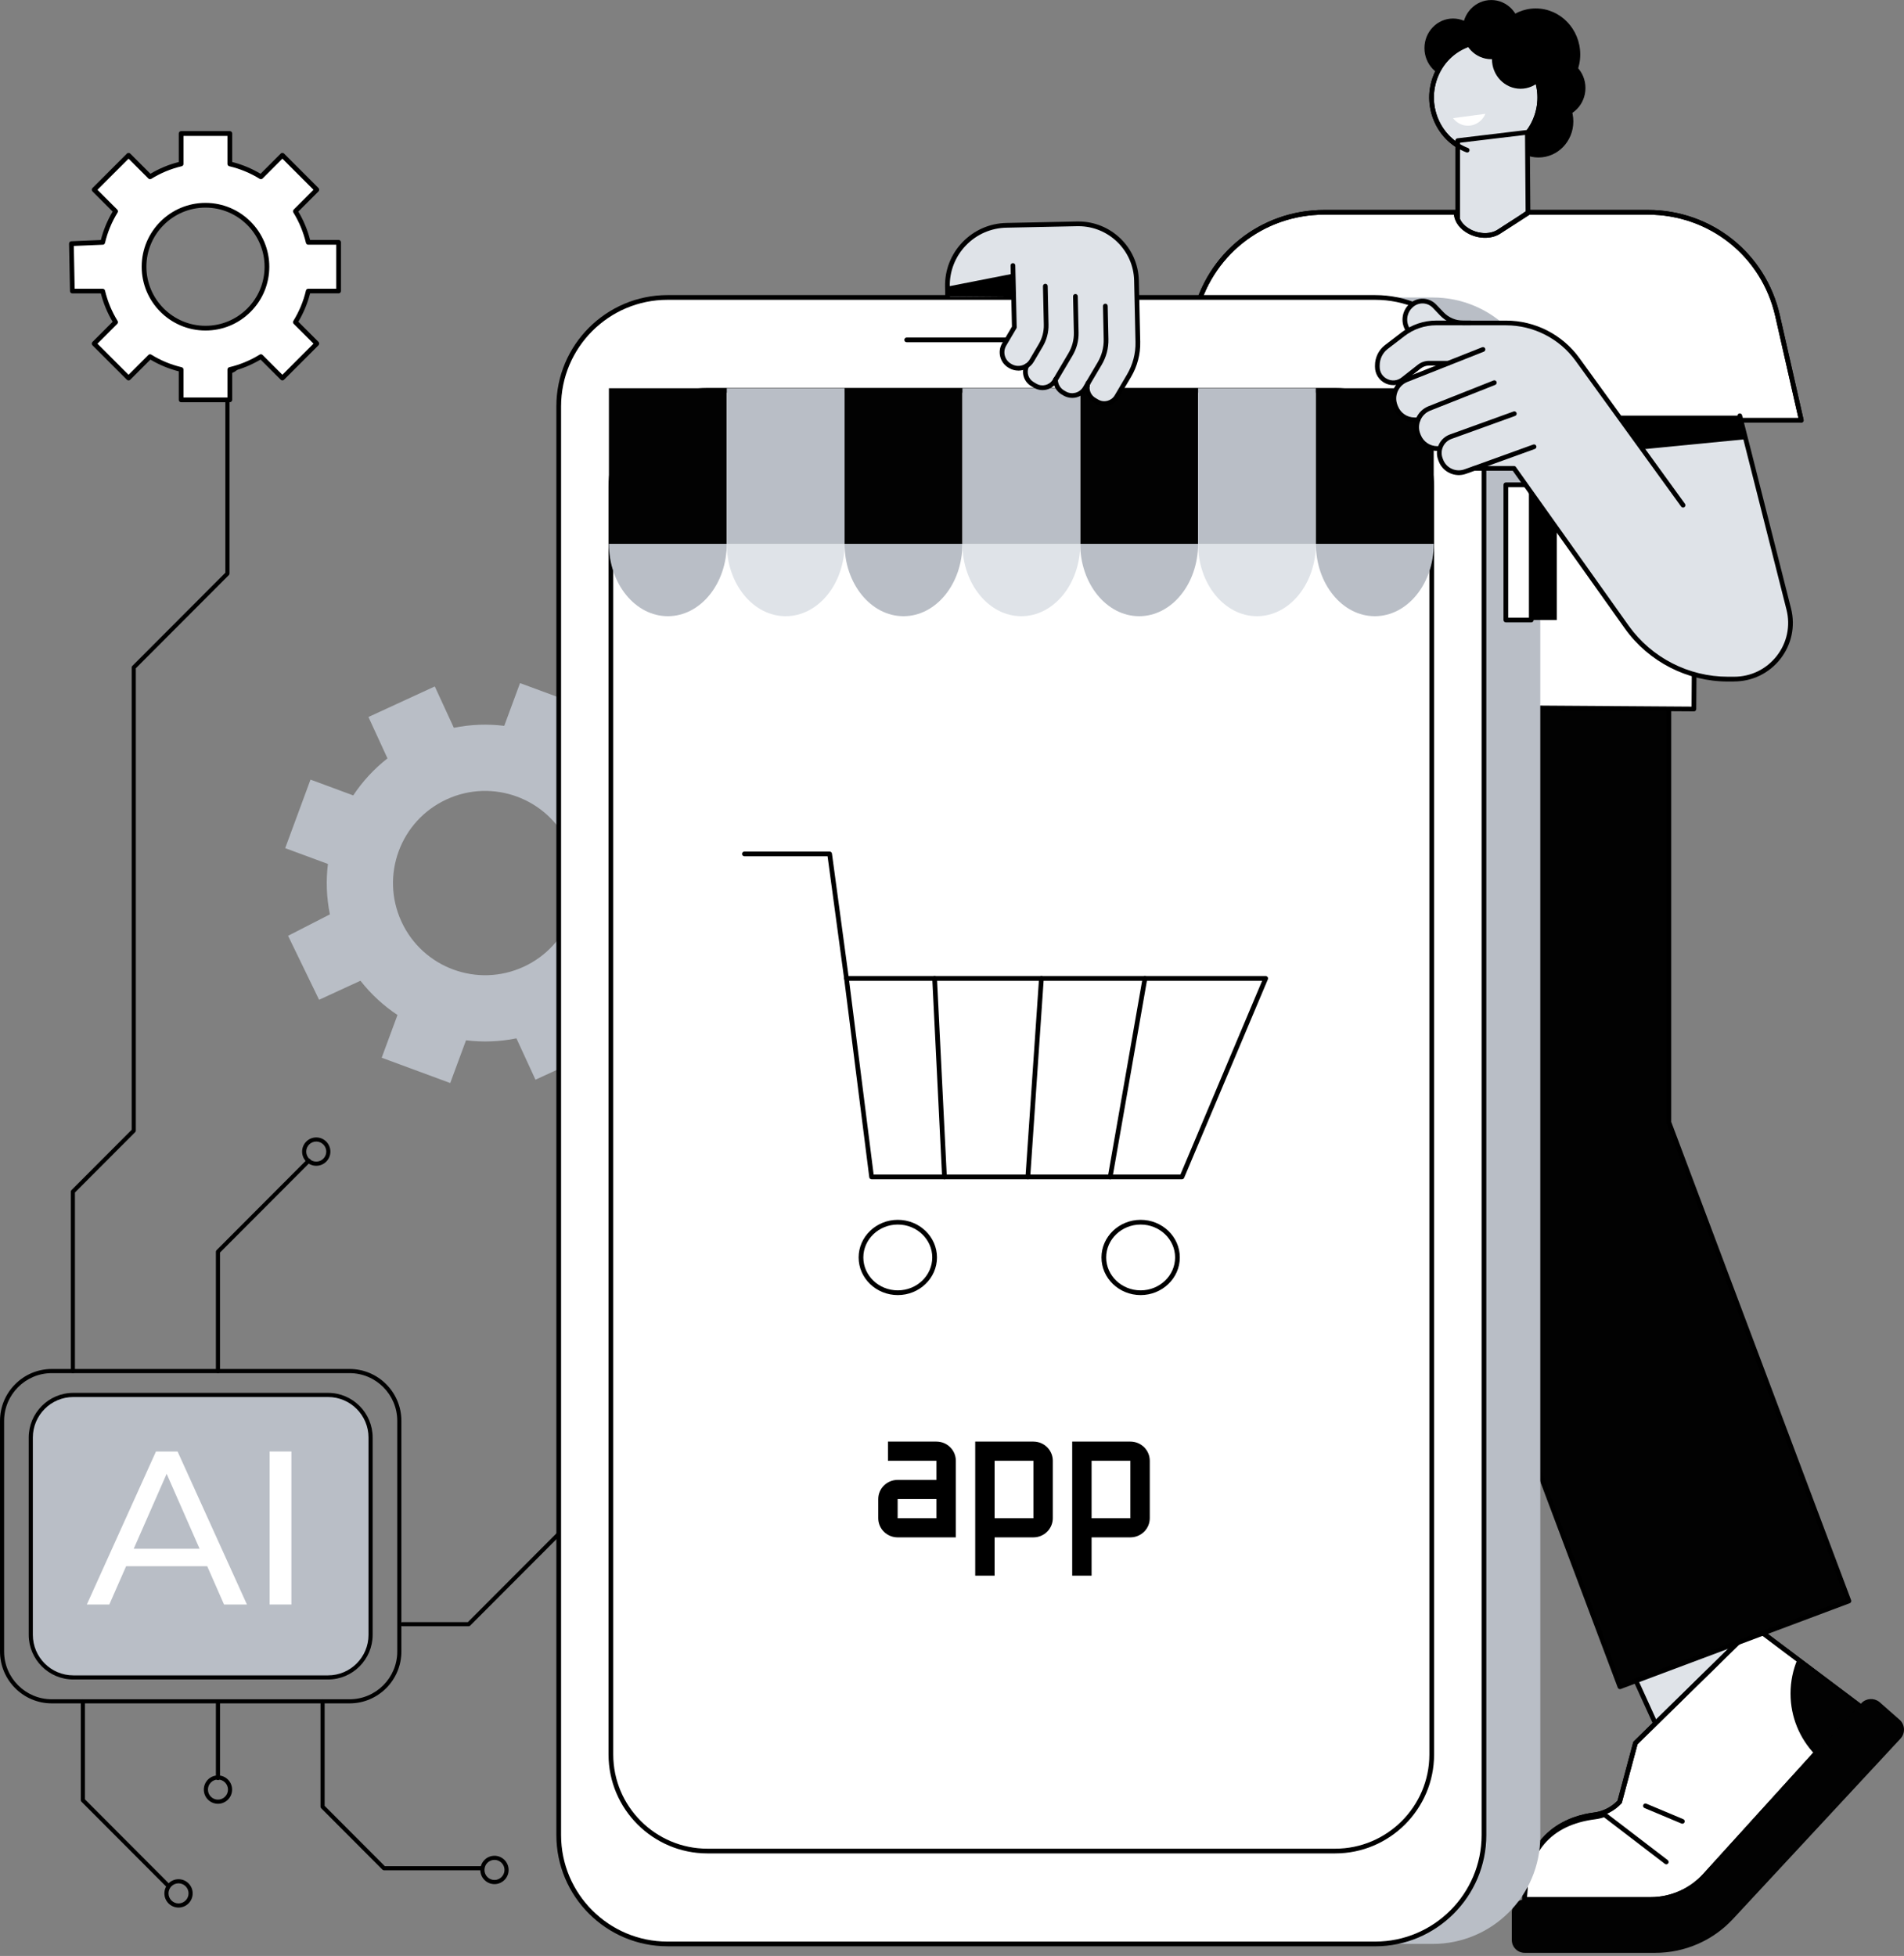 <svg width="368" height="378" viewBox="0 0 368 378" fill="none" xmlns="http://www.w3.org/2000/svg">
<rect x="0" y="0" width="368" height="378" fill="#808080" stroke="none"/>
<g clip-path="url(#clip0_217_1391)">
<path d="M63.408 269.584H14.171C9.632 269.584 5.953 273.271 5.953 277.819V315.937C5.953 320.485 9.632 324.172 14.171 324.172H63.408C67.947 324.172 71.626 320.485 71.626 315.937V277.819C71.626 273.271 67.947 269.584 63.408 269.584Z" fill="#B9BEC6"/>
<path d="M63.409 324.57H14.167C9.416 324.57 5.552 320.698 5.552 315.937V277.815C5.552 273.053 9.416 269.181 14.167 269.181H63.409C68.16 269.181 72.024 273.053 72.024 277.815V315.937C72.024 320.698 68.16 324.57 63.409 324.57ZM14.167 269.983C9.857 269.983 6.348 273.496 6.348 277.819V315.941C6.348 320.26 9.854 323.777 14.167 323.777H63.409C67.718 323.777 71.228 320.264 71.228 315.941V277.819C71.228 273.5 67.722 269.983 63.409 269.983H14.167Z" fill="black"/>
<path d="M67.575 329.188H10.004C4.489 329.188 0 324.69 0 319.163V274.592C0 269.066 4.489 264.567 10.004 264.567H67.575C73.09 264.567 77.579 269.066 77.579 274.592V319.163C77.579 324.69 73.09 329.188 67.575 329.188ZM10.004 265.369C4.927 265.369 0.796 269.508 0.796 274.596V319.167C0.796 324.255 4.927 328.395 10.004 328.395H67.575C72.653 328.395 76.783 324.255 76.783 319.167V274.596C76.783 269.508 72.653 265.369 67.575 265.369H10.004Z" fill="black"/>
<path d="M40.053 302.686H24.374L21.127 310.079H16.785L30.148 280.51H34.322L47.725 310.079H43.3L40.053 302.686ZM38.577 299.308L32.209 284.821L25.846 299.308H38.577Z" fill="white"/>
<path d="M52.106 280.51H56.321V310.079H52.106V280.51Z" fill="white"/>
<path d="M32.572 364.886C32.468 364.886 32.369 364.846 32.289 364.77L15.735 348.182C15.659 348.106 15.619 348.006 15.619 347.898V328.789C15.619 328.57 15.798 328.391 16.017 328.391C16.236 328.391 16.415 328.57 16.415 328.789V347.731L32.854 364.204C33.009 364.36 33.009 364.611 32.854 364.766C32.775 364.846 32.675 364.882 32.572 364.882V364.886Z" fill="black"/>
<path d="M42.127 344.018C41.908 344.018 41.728 343.839 41.728 343.62V328.789C41.728 328.57 41.908 328.391 42.127 328.391C42.345 328.391 42.524 328.57 42.524 328.789V343.62C42.524 343.839 42.345 344.018 42.127 344.018Z" fill="black"/>
<path d="M93.234 361.445H74.209C74.101 361.445 74.002 361.401 73.926 361.329L62.064 349.442C61.988 349.366 61.948 349.266 61.948 349.159V328.789C61.948 328.57 62.127 328.391 62.346 328.391C62.565 328.391 62.744 328.57 62.744 328.789V348.991L74.376 360.647H93.234C93.453 360.647 93.632 360.827 93.632 361.046C93.632 361.265 93.453 361.445 93.234 361.445Z" fill="black"/>
<path d="M90.592 314.282H77.79C77.572 314.282 77.393 314.103 77.393 313.883C77.393 313.664 77.572 313.485 77.79 313.485H90.429L113.192 290.675C113.347 290.519 113.597 290.519 113.753 290.675C113.908 290.831 113.908 291.082 113.753 291.237L90.875 314.163C90.799 314.238 90.7 314.278 90.592 314.278V314.282Z" fill="black"/>
<path d="M14.084 265.369C13.865 265.369 13.685 265.19 13.685 264.97V230.293C13.685 230.186 13.729 230.086 13.801 230.01L25.453 218.334V128.99C25.453 128.882 25.497 128.782 25.568 128.706L43.559 110.678V71.75C43.559 71.531 43.738 71.351 43.957 71.351C44.176 71.351 44.355 71.531 44.355 71.75V110.846C44.355 110.953 44.311 111.053 44.24 111.129L26.249 129.157V218.506C26.249 218.613 26.205 218.713 26.133 218.789L14.481 230.465V264.974C14.481 265.194 14.302 265.373 14.084 265.373V265.369Z" fill="black"/>
<path d="M34.506 368.65C32.998 368.65 31.773 367.422 31.773 365.911C31.773 364.4 32.998 363.171 34.506 363.171C36.014 363.171 37.24 364.4 37.24 365.911C37.24 367.422 36.014 368.65 34.506 368.65ZM34.506 363.965C33.436 363.965 32.568 364.838 32.568 365.907C32.568 366.976 33.44 367.849 34.506 367.849C35.573 367.849 36.444 366.976 36.444 365.907C36.444 364.838 35.573 363.965 34.506 363.965Z" fill="black"/>
<path d="M42.126 348.592C40.618 348.592 39.393 347.364 39.393 345.853C39.393 344.341 40.618 343.113 42.126 343.113C43.635 343.113 44.86 344.341 44.86 345.853C44.86 347.364 43.635 348.592 42.126 348.592ZM42.126 343.907C41.056 343.907 40.188 344.78 40.188 345.849C40.188 346.918 41.06 347.791 42.126 347.791C43.193 347.791 44.064 346.918 44.064 345.849C44.064 344.78 43.193 343.907 42.126 343.907Z" fill="black"/>
<path d="M95.571 364.12C94.063 364.12 92.837 362.892 92.837 361.381C92.837 359.87 94.063 358.641 95.571 358.641C97.079 358.641 98.305 359.87 98.305 361.381C98.305 362.892 97.079 364.12 95.571 364.12ZM95.571 359.435C94.5 359.435 93.633 360.308 93.633 361.377C93.633 362.446 94.504 363.319 95.571 363.319C96.637 363.319 97.509 362.446 97.509 361.377C97.509 360.308 96.637 359.435 95.571 359.435Z" fill="black"/>
<path d="M115.177 291.983C113.669 291.983 112.443 290.755 112.443 289.243C112.443 287.732 113.669 286.504 115.177 286.504C116.685 286.504 117.911 287.732 117.911 289.243C117.911 290.755 116.685 291.983 115.177 291.983ZM115.177 287.297C114.107 287.297 113.239 288.171 113.239 289.239C113.239 290.308 114.111 291.181 115.177 291.181C116.244 291.181 117.115 290.308 117.115 289.239C117.115 288.171 116.244 287.297 115.177 287.297Z" fill="black"/>
<path d="M61.124 225.296C59.616 225.296 58.391 224.068 58.391 222.557C58.391 221.046 59.616 219.817 61.124 219.817C62.633 219.817 63.858 221.046 63.858 222.557C63.858 224.068 62.633 225.296 61.124 225.296ZM61.124 220.611C60.054 220.611 59.187 221.484 59.187 222.553C59.187 223.622 60.058 224.495 61.124 224.495C62.191 224.495 63.062 223.622 63.062 222.553C63.062 221.484 62.191 220.611 61.124 220.611Z" fill="black"/>
<path d="M43.958 72.221C42.449 72.221 41.224 70.992 41.224 69.481C41.224 67.97 42.449 66.742 43.958 66.742C45.466 66.742 46.691 67.97 46.691 69.481C46.691 70.992 45.466 72.221 43.958 72.221ZM43.958 67.535C42.887 67.535 42.02 68.408 42.02 69.477C42.02 70.546 42.891 71.419 43.958 71.419C45.024 71.419 45.895 70.546 45.895 69.477C45.895 68.408 45.024 67.535 43.958 67.535Z" fill="black"/>
<path d="M42.127 265.369C41.908 265.369 41.728 265.189 41.728 264.97V241.901C41.728 241.794 41.772 241.694 41.844 241.618L59.393 224.032C59.548 223.877 59.799 223.877 59.954 224.032C60.109 224.188 60.109 224.439 59.954 224.595L42.52 242.065V264.97C42.52 265.189 42.341 265.369 42.123 265.369H42.127Z" fill="black"/>
</g>
<path d="M131.766 160.929L125.857 148.105L117.863 151.786C115.817 149.171 113.394 146.952 110.706 145.166L113.758 136.907L100.511 132.014L97.459 140.273C94.257 139.882 90.968 139.991 87.716 140.652L84.035 132.657L71.212 138.565L74.892 146.56C72.278 148.606 70.059 151.029 68.273 153.717L60.014 150.665L55.122 163.913L63.381 166.965C62.989 170.167 63.099 173.452 63.759 176.709L55.678 180.85L61.673 193.214L69.667 189.533C71.713 192.148 74.136 194.367 76.824 196.153L73.772 204.412L87.019 209.305L90.071 201.045C93.273 201.437 96.558 201.328 99.814 200.667L103.495 208.662L116.319 202.754L112.638 194.759C115.253 192.713 117.471 190.29 119.257 187.602L127.516 190.654L132.408 177.406L124.149 174.354C124.541 171.151 124.432 167.867 123.771 164.61L131.766 160.929ZM101.213 186.832C92.28 190.946 81.707 187.041 77.594 178.108C73.48 169.174 77.384 158.601 86.317 154.487C95.25 150.373 105.823 154.277 109.936 163.211C114.05 172.145 110.146 182.718 101.213 186.832Z" fill="#B9BEC6"/>
<path d="M65.451 56.254V46.838H59.579C59.069 44.683 58.222 42.66 57.088 40.829L61.237 36.679L54.578 30.018L50.428 34.169C48.596 33.039 46.574 32.187 44.419 31.677V25.804H35.003V31.677C32.849 32.187 30.826 33.034 28.995 34.169L24.845 30.018L18.185 36.679L22.335 40.829C21.205 42.66 20.353 44.683 19.843 46.838L13.789 47.093L13.971 56.254H19.843C20.353 58.409 21.201 60.432 22.335 62.263L18.185 66.413L24.845 73.073L28.995 68.923C30.826 70.053 32.849 70.905 35.003 71.415V77.287H44.419V71.415C46.574 70.905 48.596 70.058 50.428 68.923L54.578 73.073L61.237 66.413L57.088 62.263C58.217 60.432 59.069 58.409 59.579 56.254H65.451ZM39.718 63.42C33.158 63.42 27.842 58.104 27.842 51.544C27.842 44.984 33.158 39.667 39.718 39.667C46.278 39.667 51.594 44.984 51.594 51.544C51.594 58.104 46.278 63.42 39.718 63.42Z" fill="white"/>
<path d="M44.422 77.734H35.006C34.756 77.734 34.551 77.529 34.551 77.278V71.766C32.624 71.274 30.784 70.513 29.071 69.493L25.171 73.392C24.994 73.57 24.707 73.57 24.529 73.392L17.869 66.732C17.783 66.645 17.737 66.531 17.737 66.409C17.737 66.285 17.787 66.172 17.869 66.085L21.769 62.185C20.748 60.472 19.988 58.632 19.495 56.705H13.983C13.738 56.705 13.533 56.505 13.528 56.259L13.346 47.093C13.341 46.847 13.533 46.637 13.783 46.628L19.491 46.386C19.983 44.455 20.744 42.61 21.769 40.888L17.869 36.988C17.783 36.902 17.737 36.788 17.737 36.665C17.737 36.542 17.787 36.428 17.869 36.341L24.529 29.681C24.702 29.508 25.003 29.508 25.171 29.681L29.071 33.581C30.784 32.56 32.624 31.799 34.551 31.308V25.795C34.551 25.545 34.756 25.34 35.006 25.34H44.422C44.673 25.34 44.878 25.545 44.878 25.795V31.308C46.805 31.799 48.645 32.56 50.358 33.581L54.257 29.681C54.43 29.508 54.731 29.508 54.9 29.681L61.559 36.341C61.646 36.428 61.692 36.542 61.692 36.665C61.692 36.788 61.642 36.902 61.559 36.988L57.66 40.888C58.681 42.601 59.441 44.441 59.933 46.368H65.445C65.696 46.368 65.901 46.573 65.901 46.824V56.24C65.901 56.491 65.696 56.696 65.445 56.696H59.933C59.441 58.623 58.681 60.463 57.66 62.176L61.559 66.076C61.646 66.162 61.692 66.276 61.692 66.399C61.692 66.522 61.642 66.636 61.559 66.723L54.9 73.383C54.722 73.561 54.435 73.561 54.257 73.383L50.358 69.484C48.641 70.504 46.8 71.265 44.878 71.757V77.269C44.878 77.52 44.673 77.725 44.422 77.725V77.734ZM35.462 76.823H43.967V71.406C43.967 71.196 44.113 71.01 44.318 70.964C46.39 70.477 48.367 69.657 50.189 68.531C50.367 68.422 50.599 68.449 50.75 68.595L54.581 72.426L60.594 66.413L56.763 62.582C56.612 62.431 56.585 62.199 56.699 62.021C57.824 60.199 58.644 58.227 59.132 56.149C59.182 55.944 59.364 55.798 59.573 55.798H64.99V47.293H59.573C59.364 47.293 59.177 47.147 59.132 46.942C58.639 44.865 57.824 42.892 56.699 41.07C56.59 40.892 56.617 40.66 56.763 40.51L60.594 36.678L54.581 30.665L50.75 34.496C50.599 34.647 50.367 34.674 50.189 34.56C48.372 33.435 46.395 32.615 44.318 32.127C44.113 32.077 43.967 31.895 43.967 31.686V26.269H35.462V31.686C35.462 31.895 35.316 32.082 35.111 32.127C33.034 32.62 31.061 33.435 29.239 34.56C29.057 34.674 28.825 34.647 28.679 34.496L24.848 30.665L18.835 36.678L22.666 40.51C22.816 40.66 22.844 40.892 22.73 41.07C21.605 42.892 20.785 44.865 20.297 46.942C20.252 47.143 20.079 47.284 19.874 47.293L14.266 47.53L14.43 55.803H19.855C20.065 55.803 20.252 55.949 20.297 56.154C20.789 58.231 21.605 60.204 22.73 62.026C22.839 62.204 22.812 62.436 22.666 62.586L18.835 66.418L24.848 72.431L28.679 68.6C28.829 68.449 29.062 68.422 29.239 68.536C31.061 69.661 33.034 70.481 35.111 70.969C35.316 71.019 35.462 71.201 35.462 71.41V76.827V76.823ZM39.717 63.876C32.916 63.876 27.385 58.345 27.385 51.544C27.385 44.742 32.916 39.211 39.717 39.211C46.518 39.211 52.048 44.742 52.048 51.544C52.048 54.837 50.763 57.935 48.436 60.263C46.108 62.591 43.01 63.876 39.717 63.876ZM39.717 40.123C33.421 40.123 28.296 45.248 28.296 51.544C28.296 57.839 33.421 62.964 39.717 62.964C42.769 62.964 45.634 61.775 47.793 59.621C49.948 57.461 51.137 54.596 51.137 51.544C51.137 45.248 46.012 40.123 39.717 40.123Z" fill="black"/>
<path d="M280.84 15.017C283.892 15.017 286.366 12.457 286.366 9.299C286.366 6.142 283.892 3.582 280.84 3.582C277.788 3.582 275.314 6.142 275.314 9.299C275.314 12.457 277.788 15.017 280.84 15.017Z" fill="black"/>
<path d="M296.823 19.435C301.573 19.435 305.424 15.45 305.424 10.534C305.424 5.617 301.573 1.632 296.823 1.632C292.073 1.632 288.223 5.617 288.223 10.534C288.223 15.45 292.073 19.435 296.823 19.435Z" fill="black"/>
<path d="M297.353 30.437C301.074 30.437 304.09 27.317 304.09 23.467C304.09 19.618 301.074 16.497 297.353 16.497C293.632 16.497 290.615 19.618 290.615 23.467C290.615 27.317 293.632 30.437 297.353 30.437Z" fill="black"/>
<path d="M300.906 22.725C303.958 22.725 306.432 20.165 306.432 17.007C306.432 13.85 303.958 11.29 300.906 11.29C297.855 11.29 295.381 13.85 295.381 17.007C295.381 20.165 297.855 22.725 300.906 22.725Z" fill="black"/>
<path d="M287.145 29.668C292.919 29.668 297.599 24.823 297.599 18.848C297.599 12.872 292.919 8.028 287.145 8.028C281.371 8.028 276.69 12.872 276.69 18.848C276.69 24.823 281.371 29.668 287.145 29.668Z" fill="#DFE3E8"/>
<path d="M287.149 30.128C285.888 30.128 284.626 29.9 283.409 29.445C277.761 27.317 274.836 20.839 276.886 15.003C277.897 12.12 279.947 9.837 282.653 8.575C285.263 7.359 288.183 7.245 290.876 8.256C296.524 10.384 299.449 16.862 297.399 22.698C296.388 25.581 294.338 27.864 291.632 29.126C290.201 29.795 288.675 30.128 287.149 30.128ZM287.14 8.48C285.742 8.48 284.348 8.785 283.04 9.395C280.558 10.552 278.681 12.648 277.747 15.299C275.857 20.675 278.544 26.634 283.733 28.588C286.193 29.513 288.862 29.408 291.249 28.297C293.732 27.139 295.609 25.044 296.543 22.392C298.433 17.017 295.745 11.058 290.557 9.104C289.445 8.685 288.293 8.475 287.14 8.475V8.48Z" fill="black"/>
<path d="M281.74 27.18V51.279L295.329 41.061L295.21 25.568L281.74 27.18Z" fill="#DFE3E8"/>
<path d="M281.739 51.735C281.67 51.735 281.598 51.717 281.534 51.685C281.379 51.608 281.283 51.448 281.283 51.279V27.18C281.283 26.948 281.456 26.757 281.684 26.729L295.154 25.117C295.282 25.098 295.414 25.139 295.51 25.226C295.605 25.312 295.664 25.436 295.664 25.563L295.783 41.057C295.783 41.202 295.715 41.339 295.601 41.426L282.012 51.644C281.93 51.703 281.834 51.735 281.739 51.735ZM282.194 27.581V50.364L294.867 40.833L294.753 26.078L282.19 27.581H282.194Z" fill="black"/>
<path d="M287.09 21.996C286.33 23.831 284.312 24.756 282.471 24.068C281.797 23.813 281.246 23.376 280.836 22.834C282.859 22.556 284.99 22.269 287.09 21.996Z" fill="white"/>
<path d="M283.575 29.472C283.52 29.472 283.465 29.462 283.415 29.444C277.767 27.317 274.842 20.839 276.892 15.003C277.903 12.119 279.953 9.837 282.659 8.575C285.269 7.359 288.189 7.245 290.882 8.256C296.53 10.384 299.455 16.862 297.405 22.697C296.999 23.855 296.421 24.921 295.683 25.877C295.528 26.078 295.241 26.114 295.045 25.959C294.849 25.804 294.808 25.522 294.963 25.321C295.637 24.447 296.17 23.463 296.544 22.397C298.434 17.021 295.747 11.062 290.558 9.108C288.098 8.183 285.429 8.288 283.042 9.4C280.559 10.557 278.682 12.652 277.748 15.304C275.858 20.679 278.546 26.638 283.734 28.592C283.971 28.679 284.09 28.943 283.998 29.18C283.93 29.362 283.757 29.476 283.57 29.476L283.575 29.472Z" fill="black"/>
<path d="M293.891 17.153C296.943 17.153 299.416 14.593 299.416 11.436C299.416 8.278 296.943 5.719 293.891 5.719C290.839 5.719 288.365 8.278 288.365 11.436C288.365 14.593 290.839 17.153 293.891 17.153Z" fill="black"/>
<path d="M288.225 11.441C291.277 11.441 293.75 8.881 293.75 5.723C293.75 2.566 291.277 0.006 288.225 0.006C285.173 0.006 282.699 2.566 282.699 5.723C282.699 8.881 285.173 11.441 288.225 11.441Z" fill="black"/>
<path d="M342.727 328.771L322.228 338.069L311.514 314.544L332.013 305.246L342.727 328.771Z" fill="#DFE3E8"/>
<path d="M322.227 338.525C322.054 338.525 321.89 338.424 321.812 338.256L311.098 314.731C311.048 314.621 311.043 314.494 311.084 314.38C311.125 314.266 311.212 314.175 311.321 314.125L331.82 304.827C332.048 304.722 332.317 304.827 332.422 305.054L343.136 328.58C343.186 328.689 343.19 328.817 343.149 328.93C343.108 329.044 343.022 329.135 342.912 329.186L322.413 338.484C322.354 338.511 322.29 338.525 322.227 338.525ZM312.118 314.772L322.454 337.468L342.124 328.548L331.788 305.852L312.118 314.772Z" fill="black"/>
<path d="M339.049 314.334L359.347 329.6L329.542 362.442C326.859 365.398 323.046 367.084 319.051 367.084H294.68C294.68 354.091 303.535 351.303 308.123 350.729C310.008 350.492 311.744 349.604 313.042 348.223L316.099 336.844L339.049 314.334Z" fill="white"/>
<path d="M319.045 367.544H294.674C294.424 367.544 294.219 367.339 294.219 367.088C294.219 353.481 303.899 350.802 308.062 350.283C309.793 350.064 311.411 349.258 312.627 348L315.652 336.73C315.674 336.652 315.715 336.579 315.775 336.525L338.724 314.015C338.884 313.856 339.139 313.842 339.317 313.979L359.615 329.245C359.715 329.322 359.784 329.436 359.793 329.564C359.807 329.691 359.761 329.819 359.679 329.914L329.873 362.756C327.108 365.804 323.163 367.548 319.045 367.548V367.544ZM295.134 366.633H319.045C322.908 366.633 326.607 364.993 329.199 362.136L358.668 329.664L339.084 314.936L316.503 337.085L313.479 348.346C313.461 348.419 313.424 348.483 313.369 348.538C311.998 349.996 310.153 350.939 308.176 351.185C303.366 351.786 295.335 354.597 295.134 366.633Z" fill="black"/>
<path d="M319.046 367.544H294.675C294.425 367.544 294.22 367.339 294.22 367.088C294.22 353.481 303.9 350.802 308.063 350.283C309.794 350.064 311.412 349.258 312.628 348L315.653 336.73C315.675 336.652 315.716 336.579 315.776 336.525L338.725 314.015C338.885 313.856 339.14 313.842 339.318 313.979L359.616 329.245C359.716 329.322 359.785 329.436 359.794 329.564C359.808 329.691 359.762 329.819 359.68 329.914L329.874 362.756C327.109 365.804 323.164 367.548 319.046 367.548V367.544ZM295.135 366.633H319.046C322.909 366.633 326.608 364.993 329.2 362.136L358.669 329.664L339.085 314.936L316.504 337.085L313.48 348.346C313.462 348.419 313.425 348.483 313.37 348.538C311.999 349.996 310.154 350.939 308.177 351.185C303.367 351.786 295.336 354.597 295.135 366.633Z" fill="black"/>
<path d="M294.682 367.544C294.432 367.544 294.227 367.339 294.227 367.088C294.227 354.975 301.839 351.476 308.225 350.679C308.808 350.606 309.382 350.465 309.938 350.26C310.175 350.173 310.434 350.292 310.521 350.528C310.608 350.765 310.489 351.025 310.252 351.116C309.637 351.344 308.99 351.503 308.339 351.585C299.702 352.665 295.138 358.027 295.138 367.093C295.138 367.343 294.933 367.548 294.682 367.548V367.544Z" fill="black"/>
<path d="M294.681 367.088H319.052C323.052 367.088 326.86 365.403 329.543 362.446L359.349 329.605L359.772 329.14C360.692 328.188 362.186 328.088 363.225 328.903L367.02 332.242C368.2 333.172 368.336 334.907 367.311 336.01L334.941 370.86C331.069 375.029 325.634 377.398 319.94 377.398H294.681C293.31 377.398 292.198 376.286 292.198 374.919V369.571C292.198 368.2 293.31 367.093 294.681 367.093V367.088Z" fill="#020202"/>
<path d="M350.775 339.048C347.86 335.987 346.069 331.85 346.069 327.295C346.069 324.93 346.552 322.68 347.422 320.635L359.348 329.605L350.775 339.048Z" fill="#020202"/>
<path d="M322.058 360.296C321.962 360.296 321.862 360.264 321.78 360.2L309.863 351.08C309.663 350.929 309.627 350.642 309.777 350.442C309.932 350.242 310.214 350.205 310.415 350.355L322.331 359.476C322.532 359.631 322.568 359.913 322.418 360.114C322.327 360.232 322.195 360.291 322.054 360.291L322.058 360.296Z" fill="black"/>
<path d="M325.166 352.447C325.107 352.447 325.047 352.438 324.988 352.41L317.85 349.417C317.618 349.322 317.508 349.053 317.604 348.82C317.7 348.588 317.968 348.479 318.201 348.574L325.339 351.567C325.571 351.663 325.681 351.932 325.585 352.164C325.512 352.337 325.343 352.442 325.166 352.442V352.447Z" fill="black"/>
<path d="M357.351 309.4L322.553 216.885V134.037H277.113V230.297L313.1 325.978L357.351 309.4Z" fill="#020202"/>
<path d="M313.099 326.434C312.917 326.434 312.739 326.32 312.671 326.138L276.684 230.456C276.665 230.406 276.656 230.352 276.656 230.297V134.041C276.656 133.791 276.861 133.586 277.112 133.586H322.556C322.806 133.586 323.011 133.791 323.011 134.041V216.808L357.778 309.246C357.819 309.36 357.814 309.483 357.764 309.596C357.714 309.706 357.623 309.792 357.509 309.833L313.258 326.411C313.204 326.429 313.154 326.439 313.099 326.439V326.434ZM277.567 230.215L313.368 325.391L356.766 309.136L322.128 217.049C322.109 216.999 322.1 216.944 322.1 216.89V134.497H277.567V230.215Z" fill="black"/>
<path d="M348.146 81.219H313.699L327.652 100.863L327.383 137.025L272.104 136.652L226.318 81.224L230.919 60.983C233.57 49.316 243.961 41.039 255.946 41.039H281.429C281.429 44.651 286.877 46.765 289.838 44.688L295.496 41.039H318.509C330.494 41.039 340.885 49.316 343.536 60.983L348.137 81.224L348.146 81.219Z" fill="white"/>
<path d="M327.389 137.476L272.11 137.103C271.973 137.103 271.846 137.044 271.764 136.939L225.978 81.511C225.887 81.401 225.855 81.255 225.887 81.119L230.488 60.878C233.203 48.924 243.68 40.578 255.961 40.578H281.444C281.694 40.578 281.899 40.783 281.899 41.034C281.899 42.369 282.756 43.576 284.245 44.355C286.059 45.298 288.209 45.28 289.589 44.309L295.26 40.651C295.333 40.606 295.42 40.578 295.506 40.578H318.52C330.801 40.578 341.274 48.924 343.993 60.878L348.594 81.119C348.626 81.255 348.594 81.397 348.508 81.506C348.421 81.615 348.289 81.679 348.152 81.679H314.589L328.031 100.603C328.086 100.681 328.118 100.776 328.113 100.872L327.845 137.034C327.845 137.285 327.64 137.485 327.389 137.485V137.476ZM272.324 136.192L326.938 136.561L327.202 101L313.336 81.479C313.236 81.342 313.227 81.155 313.304 81.005C313.381 80.855 313.536 80.759 313.709 80.759H347.583L343.11 61.074C340.486 49.539 330.377 41.485 318.524 41.485H295.643L290.099 45.061C288.459 46.209 285.931 46.255 283.826 45.157C282.214 44.319 281.189 42.97 281.016 41.485H255.961C244.108 41.485 234 49.539 231.376 61.074L226.825 81.096L272.333 136.192H272.324Z" fill="black"/>
<path d="M348.147 81.67C347.938 81.67 347.751 81.529 347.705 81.314L343.104 61.074C340.48 49.539 330.372 41.485 318.519 41.485H295.638L290.094 45.061C288.454 46.209 285.926 46.255 283.821 45.157C282.209 44.318 281.184 42.97 281.01 41.485H255.956C244.103 41.485 233.995 49.539 231.371 61.074L226.77 81.314C226.715 81.561 226.469 81.711 226.223 81.656C225.977 81.602 225.823 81.356 225.882 81.109L230.483 60.869C233.198 48.915 243.675 40.569 255.956 40.569H281.439C281.689 40.569 281.894 40.774 281.894 41.025C281.894 42.359 282.751 43.567 284.24 44.346C286.053 45.289 288.203 45.27 289.584 44.3L295.255 40.642C295.328 40.596 295.415 40.569 295.501 40.569H318.515C330.796 40.569 341.269 48.915 343.988 60.869L348.589 81.109C348.644 81.356 348.493 81.597 348.247 81.656C348.215 81.665 348.179 81.665 348.147 81.665V81.67Z" fill="black"/>
<path d="M276.904 57.484H261.958V375.676H276.904C288.393 375.676 297.704 366.364 297.704 354.875V78.29C297.704 66.8 288.393 57.489 276.904 57.489V57.484Z" fill="#B9BEC6"/>
<path d="M300.902 93.692H292.475V119.823H300.902V93.692Z" fill="black"/>
<path d="M295.962 93.692H291.047V119.823H295.962V93.692Z" fill="white"/>
<path d="M295.961 120.279H291.045C290.795 120.279 290.59 120.074 290.59 119.823V93.692C290.59 93.442 290.795 93.237 291.045 93.237H295.961C296.211 93.237 296.416 93.442 296.416 93.692V119.823C296.416 120.074 296.211 120.279 295.961 120.279ZM291.501 119.368H295.505V94.148H291.501V119.368Z" fill="black"/>
<path d="M266.011 57.484H128.786C117.299 57.484 107.986 66.797 107.986 78.285V354.875C107.986 366.363 117.299 375.676 128.786 375.676H266.011C277.498 375.676 286.811 366.363 286.811 354.875V78.285C286.811 66.797 277.498 57.484 266.011 57.484Z" fill="white"/>
<path d="M265.78 376.131H129.02C117.171 376.131 107.532 366.492 107.532 354.642V78.517C107.532 66.668 117.171 57.029 129.02 57.029H265.785C277.633 57.029 287.272 66.668 287.272 78.517V354.647C287.272 366.496 277.633 376.136 265.785 376.136L265.78 376.131ZM129.02 57.94C117.672 57.94 108.443 67.169 108.443 78.517V354.647C108.443 365.995 117.672 375.225 129.02 375.225H265.785C277.132 375.225 286.361 365.995 286.361 354.647V78.517C286.361 67.169 277.132 57.94 265.785 57.94H129.02Z" fill="black"/>
<path d="M210.343 66.14H175.24C174.989 66.14 174.784 65.935 174.784 65.684C174.784 65.434 174.989 65.229 175.24 65.229H210.343C210.594 65.229 210.799 65.434 210.799 65.684C210.799 65.935 210.594 66.14 210.343 66.14Z" fill="black"/>
<path d="M216.551 68.723C214.875 68.723 213.513 67.361 213.513 65.684C213.513 64.008 214.875 62.646 216.551 62.646C218.227 62.646 219.59 64.008 219.59 65.684C219.59 67.361 218.227 68.723 216.551 68.723ZM216.551 63.557C215.38 63.557 214.424 64.509 214.424 65.684C214.424 66.86 215.376 67.812 216.551 67.812C217.726 67.812 218.678 66.86 218.678 65.684C218.678 64.509 217.726 63.557 216.551 63.557Z" fill="black"/>
<path d="M258.062 358.182H136.73C126.189 358.182 117.616 349.609 117.616 339.067V94.098C117.616 83.556 126.189 74.982 136.73 74.982H258.062C268.603 74.982 277.176 83.556 277.176 94.098V339.067C277.176 349.609 268.603 358.182 258.062 358.182ZM136.73 75.894C126.695 75.894 118.527 84.057 118.527 94.098V339.067C118.527 349.103 126.695 357.271 136.73 357.271H258.062C268.097 357.271 276.265 349.107 276.265 339.067V94.098C276.265 84.062 268.097 75.894 258.062 75.894H136.73Z" fill="black"/>
<path d="M231.561 75.032H208.789V105.099H231.561V75.032Z" fill="#020202"/>
<path d="M231.559 105.099C231.559 112.825 226.462 119.085 220.171 119.085C213.88 119.085 208.782 112.821 208.782 105.099H231.559Z" fill="#B9BEC6"/>
<path d="M254.335 75.032H231.562V105.099H254.335V75.032Z" fill="#B9BEC6"/>
<path d="M254.332 105.099C254.332 112.825 249.235 119.085 242.944 119.085C236.653 119.085 231.556 112.821 231.556 105.099H254.332Z" fill="#DFE3E8"/>
<path d="M277.105 75.032H254.333V105.099H277.105V75.032Z" fill="#020202"/>
<path d="M277.11 105.099C277.11 112.825 272.012 119.085 265.721 119.085C259.43 119.085 254.333 112.821 254.333 105.099H277.11Z" fill="#B9BEC6"/>
<path d="M140.463 75.032H117.69V105.099H140.463V75.032Z" fill="#020202"/>
<path d="M140.467 105.099C140.467 112.825 135.37 119.085 129.079 119.085C122.788 119.085 117.69 112.821 117.69 105.099H140.467Z" fill="#B9BEC6"/>
<path d="M163.24 75.032H140.468V105.099H163.24V75.032Z" fill="#B9BEC6"/>
<path d="M163.241 105.099C163.241 112.825 158.143 119.085 151.852 119.085C145.561 119.085 140.464 112.821 140.464 105.099H163.241Z" fill="#DFE3E8"/>
<path d="M186.01 75.032H163.238V105.099H186.01V75.032Z" fill="#020202"/>
<path d="M186.011 105.099C186.011 112.825 180.914 119.085 174.623 119.085C168.332 119.085 163.234 112.821 163.234 105.099H186.011Z" fill="#B9BEC6"/>
<path d="M208.784 75.032H186.012V105.099H208.784V75.032Z" fill="#B9BEC6"/>
<path d="M208.788 105.099C208.788 112.825 203.691 119.085 197.4 119.085C191.109 119.085 186.012 112.821 186.012 105.099H208.788Z" fill="#DFE3E8"/>
<path d="M228.45 227.905H168.461C168.233 227.905 168.037 227.731 168.01 227.508L163.154 189.145C163.135 189.013 163.176 188.886 163.263 188.786C163.35 188.685 163.473 188.631 163.605 188.631H244.63C244.785 188.631 244.927 188.708 245.009 188.836C245.095 188.963 245.109 189.123 245.05 189.264L228.864 227.627C228.792 227.795 228.628 227.905 228.445 227.905H228.45ZM168.862 226.993H228.145L243.943 189.542H164.119L168.857 226.993H168.862Z" fill="black"/>
<path d="M163.604 189.542C163.381 189.542 163.185 189.378 163.153 189.145L159.951 165.479H143.871C143.62 165.479 143.415 165.274 143.415 165.023C143.415 164.773 143.62 164.568 143.871 164.568H160.347C160.575 164.568 160.766 164.736 160.798 164.964L164.055 189.022C164.087 189.273 163.914 189.501 163.664 189.533C163.641 189.533 163.623 189.533 163.6 189.533L163.604 189.542Z" fill="black"/>
<path d="M173.524 250.282C169.347 250.282 165.953 247.02 165.953 243.011C165.953 239.002 169.351 235.74 173.524 235.74C177.697 235.74 181.095 239.002 181.095 243.011C181.095 247.02 177.697 250.282 173.524 250.282ZM173.524 236.651C169.852 236.651 166.864 239.503 166.864 243.011C166.864 246.519 169.852 249.371 173.524 249.371C177.196 249.371 180.184 246.519 180.184 243.011C180.184 239.503 177.196 236.651 173.524 236.651Z" fill="black"/>
<path d="M220.461 250.282C216.283 250.282 212.89 247.02 212.89 243.011C212.89 239.002 216.288 235.74 220.461 235.74C224.633 235.74 228.032 239.002 228.032 243.011C228.032 247.02 224.633 250.282 220.461 250.282ZM220.461 236.651C216.789 236.651 213.801 239.503 213.801 243.011C213.801 246.519 216.789 249.371 220.461 249.371C224.132 249.371 227.121 246.519 227.121 243.011C227.121 239.503 224.132 236.651 220.461 236.651Z" fill="black"/>
<path d="M198.661 227.904C198.661 227.904 198.638 227.904 198.629 227.904C198.378 227.886 198.187 227.672 198.205 227.417L200.825 189.054C200.843 188.804 201.062 188.621 201.312 188.63C201.563 188.649 201.754 188.867 201.736 189.118L199.116 227.481C199.098 227.722 198.898 227.904 198.661 227.904Z" fill="black"/>
<path d="M214.569 227.905C214.542 227.905 214.514 227.905 214.492 227.9C214.246 227.855 214.077 227.622 214.123 227.372L220.842 189.009C220.887 188.763 221.12 188.594 221.37 188.64C221.616 188.685 221.785 188.918 221.739 189.168L215.02 227.531C214.984 227.754 214.788 227.909 214.574 227.909L214.569 227.905Z" fill="black"/>
<path d="M182.544 227.904C182.302 227.904 182.102 227.713 182.088 227.472L180.184 189.109C180.171 188.858 180.366 188.644 180.617 188.63C180.863 188.621 181.082 188.813 181.095 189.063L182.999 227.426C183.013 227.677 182.817 227.891 182.567 227.904C182.558 227.904 182.553 227.904 182.544 227.904Z" fill="black"/>
<path d="M219.676 55.152L219.922 66.085C219.973 68.377 219.38 70.636 218.214 72.614L215.841 76.632C215.062 77.953 213.354 78.395 212.028 77.616L211.509 77.31C210.183 76.531 209.741 74.828 210.52 73.506L213.162 67.949L212.88 55.307L219.676 55.156V55.152Z" fill="#DFE3E8"/>
<path d="M213.449 51.056L213.772 65.552C213.809 67.201 213.385 68.828 212.547 70.245L209.723 75.019C208.912 76.39 207.14 76.85 205.764 76.039L205.422 75.839C204.047 75.032 203.591 73.265 204.397 71.889L207.613 66.441L207.272 51.188L213.444 51.052L213.449 51.056Z" fill="#DFE3E8"/>
<path d="M207.674 49.512L208.007 64.277C208.039 65.748 207.66 67.197 206.909 68.463L203.889 73.57C203.11 74.887 201.406 75.329 200.085 74.55L199.547 74.235C198.226 73.461 197.784 71.762 198.563 70.441L201.834 64.896L201.492 49.644L207.665 49.508L207.674 49.512Z" fill="#DFE3E8"/>
<path d="M201.877 47.858L202.205 62.737C202.236 64.131 201.877 65.511 201.166 66.714L199.412 69.684C198.569 71.11 196.724 71.589 195.294 70.75L195.153 70.668C193.723 69.83 193.244 67.99 194.087 66.564L196.046 63.247L195.704 47.995L201.877 47.858Z" fill="#DFE3E8"/>
<path d="M219.763 58.846L219.668 54.66C219.522 48.241 214.192 43.152 207.76 43.298L195.606 43.567L195.871 55.453L219.759 58.846H219.763Z" fill="#DFE3E8"/>
<path d="M194.543 43.549L206.702 43.325L207.449 57.493L183.146 57.316L183.109 55.384C182.991 48.965 188.111 43.667 194.543 43.549Z" fill="#DFE3E8"/>
<path d="M196.079 57.42L183.146 57.316L183.114 55.384L195.828 52.888L196.079 57.42Z" fill="black"/>
<path d="M210.161 75.001C210.161 75.001 210.12 75.001 210.102 75.001C209.851 74.969 209.678 74.737 209.71 74.491C209.737 74.281 209.787 74.072 209.856 73.871C209.938 73.634 210.197 73.507 210.434 73.589C210.671 73.671 210.799 73.93 210.717 74.167C210.666 74.313 210.63 74.463 210.612 74.614C210.58 74.841 210.384 75.01 210.161 75.01V75.001Z" fill="black"/>
<path d="M207.226 76.896C206.647 76.896 206.064 76.745 205.536 76.436L205.194 76.235C204.165 75.629 203.536 74.518 203.545 73.324C203.545 73.074 203.759 72.878 204.005 72.873C204.256 72.873 204.461 73.083 204.456 73.333C204.447 74.199 204.907 75.01 205.654 75.452L205.996 75.652C207.153 76.331 208.647 75.948 209.33 74.791L212.155 70.017C212.952 68.668 213.353 67.129 213.321 65.566L213.18 59.156C213.175 58.906 213.371 58.696 213.626 58.691C213.872 58.673 214.086 58.883 214.091 59.138L214.232 65.548C214.273 67.283 213.826 68.987 212.943 70.481L210.118 75.256C209.494 76.313 208.378 76.9 207.23 76.9L207.226 76.896Z" fill="black"/>
<path d="M201.491 75.392C200.935 75.392 200.371 75.247 199.856 74.946L199.318 74.632C197.888 73.793 197.328 72.026 198.015 70.522C198.12 70.295 198.389 70.19 198.617 70.295C198.844 70.4 198.949 70.668 198.844 70.896C198.353 71.976 198.758 73.242 199.783 73.844L200.32 74.158C201.423 74.805 202.849 74.44 203.5 73.338L206.52 68.231C207.226 67.037 207.582 65.671 207.554 64.286L207.399 57.279C207.395 57.029 207.591 56.819 207.846 56.815C208.101 56.815 208.306 57.006 208.31 57.261L208.465 64.268C208.502 65.826 208.101 67.356 207.308 68.696L204.288 73.803C203.687 74.823 202.607 75.392 201.496 75.392H201.491Z" fill="black"/>
<path d="M213.435 78.454C212.875 78.454 212.31 78.308 211.795 78.007L211.276 77.702C210.151 77.042 209.536 75.78 209.709 74.486C209.741 74.235 209.973 74.062 210.219 74.094C210.47 74.126 210.643 74.358 210.611 74.604C210.488 75.534 210.93 76.44 211.741 76.914L212.26 77.219C213.367 77.871 214.797 77.502 215.449 76.395L217.822 72.377C218.947 70.472 219.517 68.299 219.466 66.094L219.202 54.209C219.07 48.378 214.269 43.717 208.452 43.717C208.379 43.717 208.301 43.717 208.228 43.717L194.558 44C191.57 44.054 188.777 45.266 186.704 47.416C184.632 49.562 183.516 52.391 183.57 55.37L183.607 57.307C183.607 57.557 183.411 57.767 183.16 57.771H183.151C182.905 57.771 182.7 57.571 182.696 57.325L182.659 55.389C182.6 52.163 183.803 49.107 186.048 46.783C188.294 44.46 191.31 43.148 194.54 43.089L208.21 42.806C208.292 42.806 208.374 42.806 208.452 42.806C214.761 42.806 219.968 47.863 220.113 54.191L220.378 66.076C220.432 68.454 219.817 70.796 218.606 72.846L216.232 76.864C215.631 77.884 214.547 78.458 213.435 78.458V78.454Z" fill="black"/>
<path d="M196.813 71.62C196.216 71.62 195.615 71.466 195.063 71.147L194.922 71.065C194.125 70.595 193.556 69.848 193.328 68.951C193.095 68.058 193.228 67.129 193.697 66.331L195.587 63.129L195.323 51.316C195.318 51.066 195.514 50.856 195.769 50.851C196.006 50.842 196.23 51.043 196.234 51.298L196.503 63.238C196.503 63.325 196.485 63.407 196.439 63.48L194.48 66.796C194.134 67.379 194.038 68.067 194.207 68.723C194.376 69.384 194.795 69.935 195.382 70.281L195.523 70.363C196.735 71.074 198.302 70.668 199.017 69.461L200.771 66.486C201.441 65.356 201.778 64.063 201.746 62.751L201.582 55.307C201.578 55.056 201.778 54.847 202.028 54.842C202.293 54.833 202.489 55.038 202.493 55.288L202.657 62.732C202.689 64.213 202.306 65.671 201.555 66.951L199.801 69.926C199.154 71.019 197.997 71.629 196.808 71.629L196.813 71.62Z" fill="black"/>
<path d="M345.735 117.718L336.15 81.137L308.964 80.326L318.416 118.616C320.298 126.051 326.998 131.258 334.683 131.258H335.18C342.277 131.258 347.479 124.593 345.739 117.728L345.735 117.718Z" fill="#DFE3E8"/>
<path d="M336.51 80.321H308.964L310.777 87.478L337.658 84.859L336.51 80.321Z" fill="black"/>
<path d="M289.728 62.413H277.565C275.269 62.413 273.041 63.169 271.219 64.563L267.962 67.06C266.86 67.907 266.213 69.214 266.213 70.599V70.904C266.213 73.46 269.165 74.891 271.178 73.314L274.335 70.841C274.873 70.422 275.533 70.194 276.212 70.194H289.723V62.413H289.728Z" fill="#DFE3E8"/>
<path d="M280.402 84.389C278.657 85.018 277.759 86.941 278.388 88.676L278.429 88.785L278.479 88.927C279.172 90.84 281.29 91.829 283.208 91.136L299.015 85.428L299.575 85.228C299.744 85.168 299.83 84.982 299.766 84.818L297.498 78.558C297.439 78.39 297.252 78.308 297.088 78.367L280.406 84.394L280.402 84.389Z" fill="#DFE3E8"/>
<path d="M293.498 72.126L290.983 65.807L271.869 73.374C269.86 74.171 268.876 76.444 269.673 78.449L269.76 78.667C270.352 80.157 271.796 81.132 273.399 81.132H277.067V78.626L293.493 72.121L293.498 72.126Z" fill="#DFE3E8"/>
<path d="M297.897 77.679L295.383 71.36L276.268 78.927C274.259 79.725 273.275 81.998 274.073 84.002L274.159 84.221C274.751 85.71 276.195 86.685 277.799 86.685H281.466V84.18L297.893 77.674L297.897 77.679Z" fill="#DFE3E8"/>
<path d="M284.405 90.521H304.002L310.306 76.886L304.881 69.419C301.679 65.019 296.558 62.408 291.11 62.408H280.077L284.409 90.517L284.405 90.521Z" fill="#DFE3E8"/>
<path d="M341.006 119.846L307.752 73.369H280.206L314.444 121.217C318.949 127.513 326.224 131.248 333.977 131.248H335.13C341.006 131.248 344.427 124.62 341.011 119.846H341.006Z" fill="#DFE3E8"/>
<path d="M278.672 60.655L277.278 59.192C276.075 57.926 274.085 57.848 272.782 59.01L272.745 59.042C271.288 60.349 271.115 62.568 272.349 64.08L274.235 66.39C275.588 68.048 277.62 69.01 279.761 69.01H289.094V62.413H282.772C281.218 62.413 279.733 61.775 278.667 60.655H278.672Z" fill="#DFE3E8"/>
<path d="M269.286 74.426C268.762 74.426 268.229 74.308 267.737 74.067C266.517 73.47 265.756 72.258 265.756 70.905V70.6C265.756 69.083 266.476 67.62 267.683 66.695L270.94 64.199C272.83 62.75 275.181 61.953 277.559 61.953H284.264C284.515 61.953 284.72 62.158 284.72 62.409C284.72 62.659 284.515 62.864 284.264 62.864H277.559C275.377 62.864 273.222 63.593 271.491 64.923L268.234 67.42C267.25 68.171 266.662 69.361 266.662 70.6V70.905C266.662 71.925 267.209 72.8 268.129 73.246C269.049 73.698 270.083 73.588 270.89 72.955L274.047 70.481C274.657 70.003 275.427 69.739 276.206 69.739H279.9C280.151 69.739 280.356 69.944 280.356 70.194C280.356 70.445 280.151 70.65 279.9 70.65H276.206C275.627 70.65 275.062 70.846 274.611 71.201L271.455 73.675C270.817 74.176 270.056 74.431 269.282 74.431L269.286 74.426Z" fill="black"/>
<path d="M274.071 81.592H273.401C271.597 81.592 270.003 80.513 269.338 78.841L269.251 78.622C268.819 77.538 268.837 76.353 269.302 75.283C269.766 74.212 270.618 73.383 271.702 72.955L286.461 67.11C286.694 67.019 286.963 67.133 287.054 67.365C287.145 67.597 287.031 67.862 286.799 67.957L272.039 73.802C271.178 74.144 270.504 74.795 270.14 75.647C269.775 76.495 269.762 77.428 270.103 78.285L270.19 78.504C270.718 79.829 271.98 80.681 273.406 80.681H274.076C274.326 80.681 274.531 80.886 274.531 81.137C274.531 81.387 274.326 81.592 274.076 81.592H274.071Z" fill="black"/>
<path d="M278.097 87.141H277.806C276.002 87.141 274.407 86.061 273.742 84.389L273.656 84.171C273.223 83.086 273.241 81.902 273.706 80.831C274.17 79.761 275.022 78.931 276.106 78.503L288.656 73.533C288.893 73.442 289.158 73.556 289.249 73.788C289.34 74.021 289.226 74.285 288.994 74.38L276.444 79.351C275.583 79.692 274.908 80.344 274.544 81.196C274.18 82.043 274.166 82.977 274.508 83.833L274.594 84.052C275.123 85.373 276.384 86.23 277.81 86.23H278.102C278.352 86.23 278.557 86.435 278.557 86.685C278.557 86.936 278.352 87.141 278.102 87.141H278.097Z" fill="black"/>
<path d="M272.206 64.349C272.065 64.349 271.924 64.281 271.837 64.158C270.616 62.45 270.876 60.108 272.443 58.705L272.479 58.673C273.973 57.334 276.228 57.425 277.609 58.878L279.003 60.34C279.982 61.37 281.358 61.958 282.779 61.958H282.993C283.244 61.958 283.449 62.163 283.449 62.413C283.449 62.664 283.244 62.869 282.993 62.869H282.779C281.112 62.869 279.494 62.176 278.342 60.969L276.948 59.507C275.909 58.413 274.21 58.345 273.085 59.352L273.049 59.384C271.828 60.477 271.627 62.299 272.575 63.63C272.721 63.834 272.675 64.117 272.47 64.263C272.388 64.322 272.297 64.349 272.206 64.349Z" fill="black"/>
<path d="M325.299 98.088C325.158 98.088 325.016 98.024 324.93 97.901L304.508 69.711C301.406 65.424 296.386 62.869 291.088 62.869H282.989C282.738 62.869 282.533 62.664 282.533 62.413C282.533 62.163 282.738 61.958 282.989 61.958H291.088C296.678 61.958 301.971 64.654 305.246 69.178L325.668 97.368C325.813 97.573 325.768 97.856 325.568 98.006C325.486 98.065 325.394 98.093 325.299 98.093V98.088Z" fill="black"/>
<path d="M335.175 131.708H333.968C326.087 131.708 318.644 127.886 314.066 121.486L292.382 90.977H285.016L283.354 91.569C281.208 92.343 278.826 91.232 278.047 89.086L277.955 88.835C277.609 87.883 277.655 86.849 278.088 85.929C278.52 85.009 279.286 84.307 280.242 83.961L292.528 79.524C292.765 79.437 293.025 79.56 293.111 79.797C293.198 80.034 293.075 80.294 292.838 80.38L280.552 84.817C279.823 85.082 279.24 85.61 278.912 86.312C278.584 87.009 278.548 87.797 278.812 88.521L278.903 88.767C279.509 90.444 281.372 91.309 283.048 90.703L284.784 90.084C284.834 90.066 284.884 90.056 284.939 90.056H292.615C292.76 90.056 292.902 90.129 292.984 90.248L314.804 120.943C319.213 127.107 326.374 130.784 333.963 130.784H335.171C338.418 130.784 341.42 129.317 343.411 126.756C345.397 124.205 346.081 120.948 345.288 117.818L335.822 80.453C335.758 80.207 335.908 79.961 336.15 79.902C336.396 79.843 336.642 79.989 336.701 80.23L346.167 117.595C347.028 120.998 346.286 124.542 344.126 127.317C341.963 130.1 338.696 131.695 335.166 131.695L335.175 131.708Z" fill="black"/>
<path d="M284.94 90.968C284.754 90.968 284.58 90.854 284.512 90.667C284.426 90.43 284.549 90.17 284.785 90.084L296.338 85.911C296.575 85.824 296.834 85.947 296.921 86.184C297.007 86.421 296.884 86.681 296.648 86.767L285.095 90.94C285.045 90.958 284.99 90.968 284.94 90.968Z" fill="black"/>
<path d="M218.476 278.595H207.231V304.51H210.979V297.106H218.476C219.47 297.105 220.422 296.714 221.125 296.02C221.828 295.326 222.223 294.385 222.225 293.404V282.297C222.225 281.316 221.83 280.374 221.127 279.68C220.424 278.985 219.47 278.595 218.476 278.595ZM210.979 293.404V282.297H218.476V293.404H210.979ZM199.734 278.595H188.488V304.51H192.237V297.106H199.734C200.727 297.105 201.68 296.714 202.383 296.02C203.085 295.326 203.481 294.385 203.482 293.404V282.297C203.482 281.316 203.087 280.374 202.384 279.68C201.681 278.985 200.728 278.595 199.734 278.595ZM192.237 293.404V282.297H199.734V293.404H192.237ZM180.991 278.595H171.62V282.297H180.991V286H173.495C172.5 286 171.547 286.39 170.844 287.084C170.141 287.778 169.746 288.72 169.746 289.702V293.404C169.746 294.386 170.141 295.327 170.844 296.022C171.547 296.716 172.5 297.106 173.495 297.106H184.74V282.297C184.74 281.316 184.345 280.374 183.642 279.68C182.939 278.985 181.986 278.595 180.991 278.595ZM180.991 293.404H173.495V289.702H180.991V293.404Z" fill="black"/>
<defs>
<clipPath id="clip0_217_1391">
<rect width="117.915" height="301.913" fill="white" transform="translate(0 66.737)"/>
</clipPath>
</defs>
</svg>
